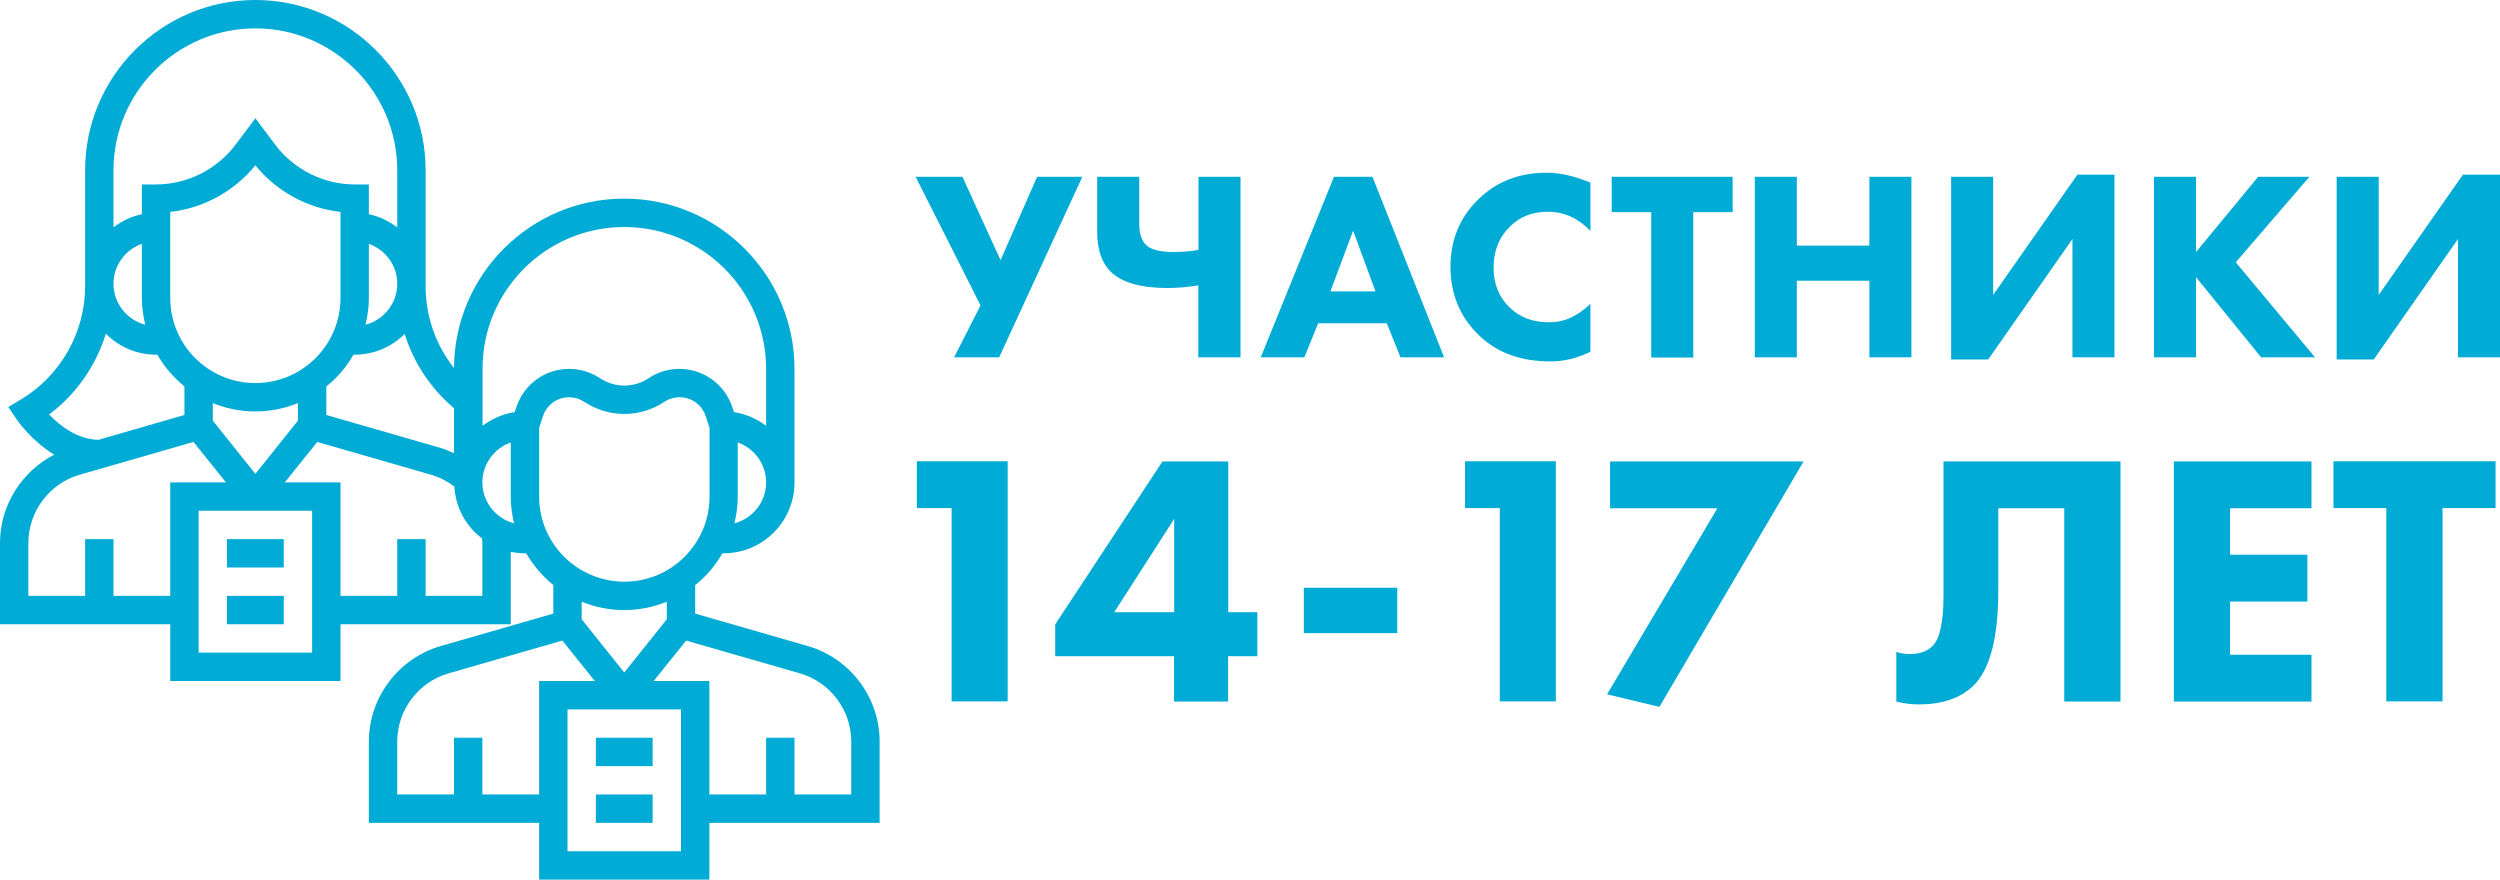 <?xml version="1.0" encoding="UTF-8"?> <!-- Generator: Adobe Illustrator 24.3.0, SVG Export Plug-In . SVG Version: 6.00 Build 0) --> <svg xmlns="http://www.w3.org/2000/svg" xmlns:xlink="http://www.w3.org/1999/xlink" id="Слой_1" x="0px" y="0px" viewBox="0 0 1409.7 496" style="enable-background:new 0 0 1409.7 496;" xml:space="preserve"> <style type="text/css"> .st0{fill:#00ABD5;} </style> <g> <g> <g> <path class="st0" d="M496,418.1c0-24.8-16.6-46.9-40.5-53.8L392,346v-16.1c6.2-4.9,11.4-11,15.3-17.9h0.7c22.1,0,40-17.9,40-40 v-64c0-52.9-43.1-96-96-96c-52.8,0-95.7,42.8-96,95.5c-10.3-13-16-29.1-16-46.1V96c0-52.9-43.1-96-96-96S48,43.1,48,96v65.4 c0,26-13.8,50.4-36.1,63.8l-7.2,4.3l4.7,7c0.5,0.7,8.2,12,21.2,19.9C12.2,265.8,0,285,0,306.1V352h96v32h96v-32h96v-40.8 c2.6,0.5,5.3,0.8,8,0.8h0.7c4,6.9,9.2,12.9,15.3,17.9V346l-63.5,18.3c-23.8,6.9-40.5,29-40.5,53.8V464h96v32h96v-32h96V418.1z M414.1,295.1c1.2-4.9,1.9-9.9,1.9-15.1v-30.5c9.3,3.3,16,12.1,16,22.5C432,283.1,424.4,292.4,414.1,295.1z M352,128 c44.1,0,80,35.9,80,80v32.1c-5.2-3.9-11.4-6.7-18.1-7.7l-1-2.9c-4.3-12.9-16.3-21.5-29.8-21.5c-6.2,0-12.3,1.8-17.4,5.3 c-8.3,5.5-19,5.5-27.3,0c-5.2-3.4-11.2-5.3-17.4-5.3c-13.6,0-25.5,8.6-29.8,21.5l-1,2.9c-6.7,1-12.9,3.8-18.1,7.7V208 C272,163.9,307.9,128,352,128z M256,230.2v25.4c-2.7-1.3-5.6-2.5-8.5-3.3L184,234v-16.1c6.2-4.9,11.4-11,15.3-17.9h0.7 c11,0,21-4.5,28.2-11.7C233.2,204.5,242.8,219,256,230.2z M168,237.2l-24,30l-24-30v-9.9c7.4,3,15.5,4.7,24,4.7s16.6-1.7,24-4.7 V237.2z M96,136v-16.5c18.7-2.1,36.1-11.6,48-26.3c11.9,14.7,29.3,24.2,48,26.3V168c0,26.5-21.5,48-48,48s-48-21.5-48-48V136z M206.1,183.1c1.2-4.9,1.9-9.9,1.9-15.1v-30.5c9.3,3.3,16,12.1,16,22.5C224,171.1,216.4,180.4,206.1,183.1z M144,16 c44.1,0,80,35.9,80,80v32.2c-4.7-3.5-10.1-6.2-16-7.4V104h-8c-17.5,0-34.3-8.4-44.8-22.4L144,66.7l-11.2,14.9 C122.3,95.6,105.5,104,88,104h-8v16.8c-5.9,1.2-11.3,3.8-16,7.4V96C64,51.9,99.9,16,144,16z M80,137.5V168 c0,5.2,0.7,10.3,1.9,15.1C71.6,180.4,64,171.1,64,160C64,149.6,70.7,140.8,80,137.5z M59.7,188.2C67,195.5,77,200,88,200h0.7 c4,6.9,9.2,12.9,15.3,17.9V234l-48.5,14c-12.1-0.2-22.1-8.3-27.8-14.3C43,222.3,54.1,206.2,59.7,188.2z M64,336v-32H48v32H16 v-29.9c0-17.7,11.9-33.5,28.9-38.4l64.2-18.5l18.3,22.8H96v64H64z M176,368h-64v-80h64V368z M272,306.1V336h-32v-32h-16v32h-32 v-64h-31.4l18.3-22.8l64.2,18.5c4.8,1.4,9.2,3.7,13.1,6.6c0.7,12,6.6,22.5,15.6,29.3C271.9,304.5,272,305.3,272,306.1z M272,272 c0-10.4,6.7-19.2,16-22.5V280c0,5.2,0.7,10.3,1.9,15.1C279.6,292.4,272,283.1,272,272z M304,280v-38.7l2.2-6.7 c2.1-6.3,8-10.6,14.7-10.6c3.1,0,6,0.9,8.6,2.6c13.7,9.1,31.4,9.1,45.1,0c2.5-1.7,5.5-2.6,8.6-2.6c6.7,0,12.6,4.2,14.7,10.6 l2.2,6.7V280c0,26.5-21.5,48-48,48S304,306.5,304,280z M352,344c8.5,0,16.6-1.7,24-4.7v9.9l-24,30l-24-30v-9.9 C335.4,342.3,343.5,344,352,344z M272,448v-32h-16v32h-32v-29.9c0-17.7,11.9-33.5,28.9-38.4l64.2-18.5l18.3,22.8H304v64H272z M384,480h-64v-80h64V480z M480,448h-32v-32h-16v32h-32v-64h-31.4l18.3-22.8l64.2,18.5c17,4.9,28.9,20.7,28.9,38.4V448L480,448z"></path> <path class="st0" d="M336,416h32v16h-32V416z"></path> <path class="st0" d="M336,448h32v16h-32V448z"></path> <path class="st0" d="M128,304h32v16h-32V304z"></path> <path class="st0" d="M128,336h32v16h-32V336z"></path> </g> <g> <path class="st0" d="M516.3,99.7h26.4l21.5,47l20.6-47h25.5l-46.9,101.8H538l14.9-29.3L516.3,99.7z"></path> <path class="st0" d="M675.7,201.5v-40.6c-5.9,1-11.7,1.5-17.4,1.5c-14.9,0-25.5-3-31.8-9c-5.2-5-7.8-12.5-7.8-22.4V99.7h23.7 v26.6c0,5.9,1.5,10,4.5,12.4c2.8,2.2,7.7,3.4,14.9,3.4c4.9,0,9.6-0.4,14-1.2V99.7h23.7v101.8H675.7z"></path> <path class="st0" d="M789.7,201.5l-7.7-19.2h-38.7l-7.8,19.2h-24.6l41.3-101.8h21.7l40.4,101.8H789.7z M750.2,164.3h25.4 L763,130.1L750.2,164.3z"></path> <path class="st0" d="M896.8,171.3v27c-7.3,3.7-14.8,5.5-22.6,5.5c-16.7,0-30.1-4.9-40.3-14.8c-10.7-10.3-16-23.2-16-38.6 c0-15.3,5.3-28,16-38.3c10.1-9.8,22.9-14.7,38.3-14.7c7.6,0,15.8,1.9,24.6,5.6v27.2c-6.9-7.2-14.9-10.8-24-10.8 c-8.4,0-15.4,2.6-20.9,7.9c-6.5,6.2-9.7,14-9.7,23.5c0,9.3,3,16.7,8.9,22.4c5.7,5.7,13.1,8.5,22.1,8.5 C881.8,181.9,889.6,178.3,896.8,171.3z"></path> <path class="st0" d="M977.1,119.6h-22.3v82h-23.7v-82h-22.3V99.7H977v19.9H977.1z"></path> <path class="st0" d="M1013.2,99.7v38.8h40.9V99.7h23.7v101.8h-23.7v-43.2h-40.9v43.2h-23.7V99.7H1013.2z"></path> <path class="st0" d="M1100.2,99.7h23.7v66.6l47.5-67.8h20.9v103h-23.7v-66.7l-47.5,67.9h-20.9V99.7z"></path> <path class="st0" d="M1238.3,99.7v42.4l35-42.4h28.9l-41.5,48.2l44.7,53.6H1275l-36.7-45.2v45.2h-23.7V99.7H1238.3z"></path> <path class="st0" d="M1317.6,99.7h23.7v66.6l47.5-67.8h20.9v103H1386v-66.7l-47.5,67.9h-20.9V99.7z"></path> <path class="st0" d="M536.6,395.5v-109H517v-26.4h51.2v135.4H536.6z"></path> <path class="st0" d="M692.6,260.2v85H709V370h-16.5v25.6H662V370h-67v-17.9l60.5-91.9H692.6z M628.3,345.2h33.8v-52.6 L628.3,345.2z"></path> <path class="st0" d="M735.2,357v-25.6h52.7V357H735.2z"></path> <path class="st0" d="M845.7,395.5v-109h-19.6v-26.4h51.2v135.4H845.7z"></path> <path class="st0" d="M906.2,391.5l62.2-104.9h-60.5v-26.4H1017l-81.3,138.4L906.2,391.5z"></path> <path class="st0" d="M1095.9,260.2h99.8v135.4H1164v-109h-37.2V333c0,26.4-4.6,44.2-13.8,53.4c-7.3,7.2-17.6,10.8-30.9,10.8 c-4.4,0-8.6-0.5-12.8-1.6v-28c2.2,0.8,4.8,1.2,7.8,1.2c5.4,0,9.5-1.5,12.6-4.5c4.1-4.1,6.2-13.5,6.2-28.4V260.2z"></path> <path class="st0" d="M1303.4,260.2v26.4h-45.9v26.2h43.6v26.4h-43.6v30h45.9v26.4h-77.6V260.2H1303.4z"></path> <path class="st0" d="M1407.1,286.5h-29.8v109h-31.7v-109h-29.8v-26.4h91.4v26.4H1407.1z"></path> </g> </g> </g> <rect x="565.92" y="-347.65" class="st0" width="325.74" height="325.74"></rect> </svg> 